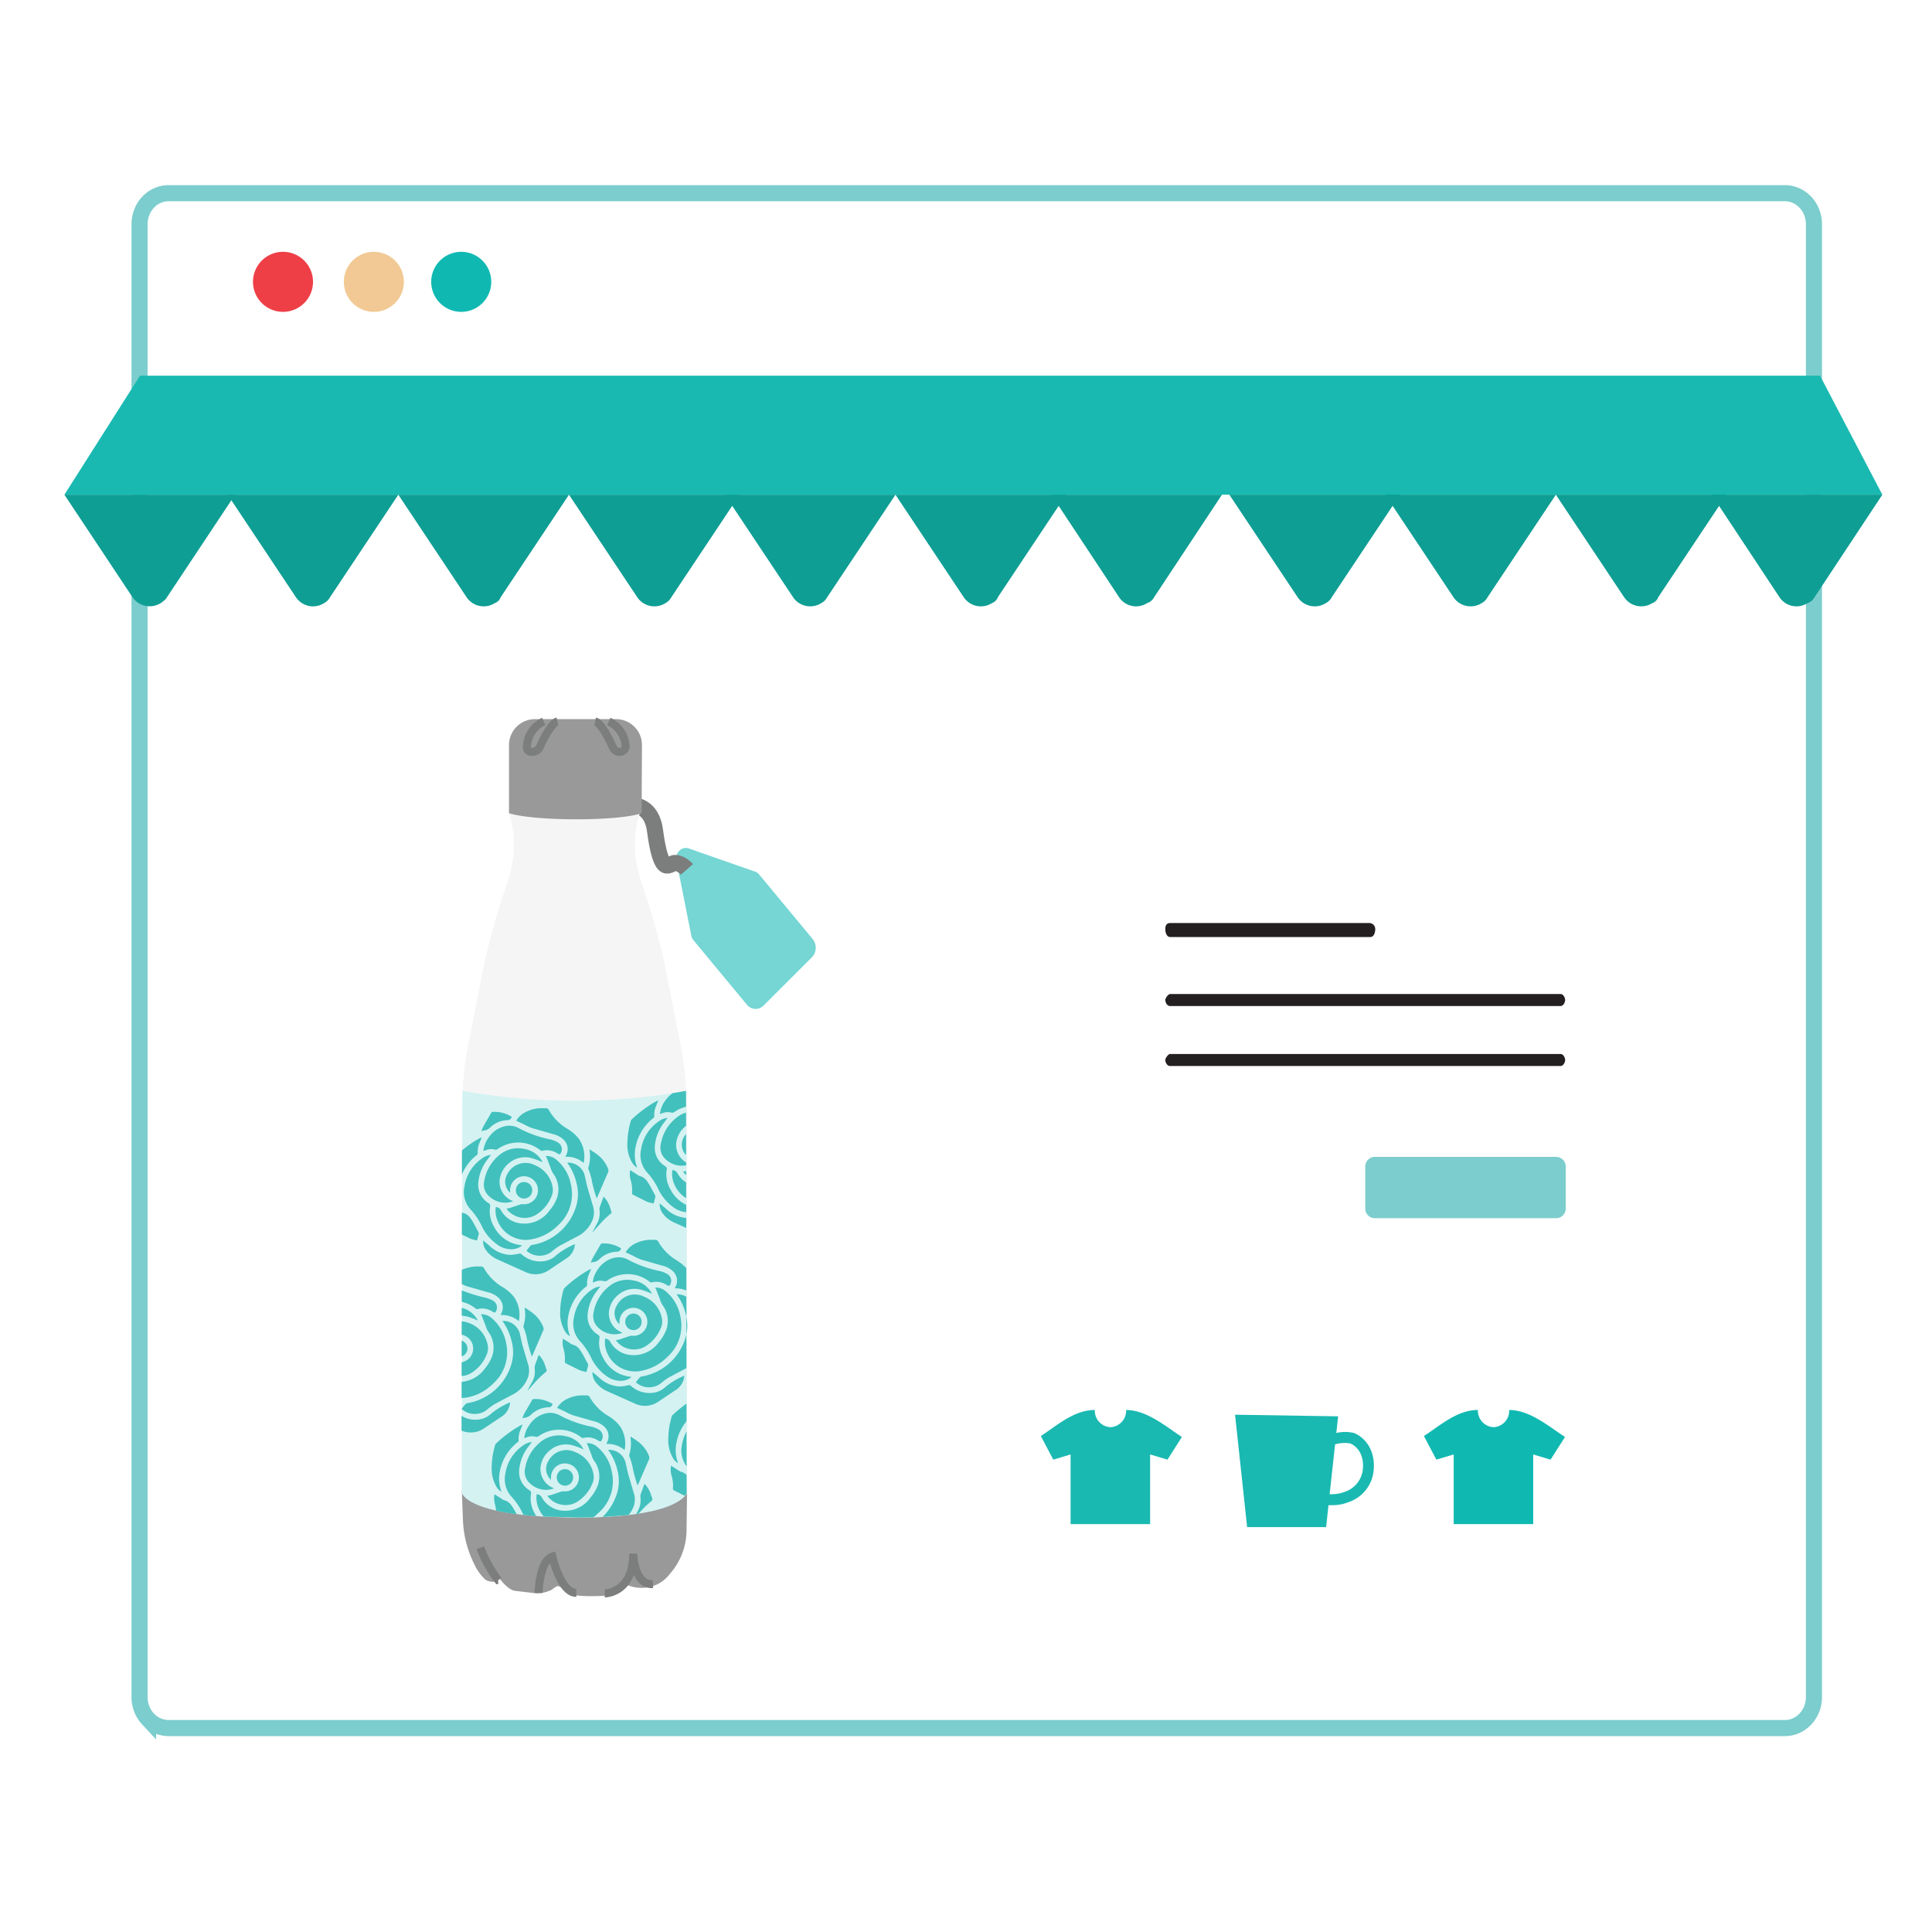 <svg xmlns="http://www.w3.org/2000/svg" xmlns:xlink="http://www.w3.org/1999/xlink" width="180" height="180" fill="none" xmlns:v="https://vecta.io/nano"><path d="M0 0H180V180H0V0Z" fill="#fff"/><mask id="A" maskUnits="userSpaceOnUse" x="0" y="0" width="180" height="180" mask-type="alpha"><path d="M0 0H180V180H0V0Z" fill="#c4c4c4"/></mask><g mask="url(#A)"><path d="M166.295 18H15.705a2.62 2.62 0 0 0-1.912.847c-.507.542-.792 1.277-.792 2.044v137.218c0 .767.285 1.502.792 2.044a2.62 2.62 0 0 0 1.912.847h150.591c.718 0 1.405-.305 1.913-.847s.792-1.277.792-2.044V20.891c0-.767-.285-1.502-.792-2.044S167.013 18 166.295 18z" fill="#fff" stroke="#7ccdcd" stroke-width="1.5" stroke-miterlimit="10"/><path d="M104.917 131.365c.009.201-.021.402-.089.591s-.173.364-.309.512c-.273.3-.654.48-1.06.5a1.54 1.54 0 0 1-1.061-.5c-.273-.301-.416-.697-.397-1.103-1.942 0-3.526 1.452-5.028 2.426l1.156 2.2 1.615-.484v6.492h7.41v-6.492l1.616.484 1.345-2.112c-1.496-.968-3.269-2.514-5.211-2.514h.013z" fill="#19b9b1"/><path d="M140.61 131.365a1.54 1.54 0 0 1-.398 1.103c-.273.3-.655.48-1.061.5-.405-.02-.787-.2-1.06-.5a1.54 1.54 0 0 1-.398-1.103c-1.942 0-3.526 1.452-5.028 2.426l1.157 2.2 1.615-.484v6.492h7.41v-6.492l1.615.484 1.345-2.112c-1.496-.968-3.268-2.514-5.21-2.514h.013z" fill="#0fb9b2"/><path d="M127.681 87.3h-18.666c-.296 0-.447-.371-.447-.742s.151-.559.447-.559h18.522c.076-.005.153.005.225.031s.138.066.193.119a.57.57 0 0 1 .129.187.55.55 0 0 1 .044.223c0 .371-.151.741-.447.741zm17.705 6.429h-36.378c-.295 0-.44-.371-.44-.559s.29-.559.44-.559h36.378c.289 0 .434.371.434.559s-.145.559-.434.559zm0 5.588h-36.378c-.295 0-.44-.371-.44-.56s.29-.559.44-.559h36.378c.289 0 .434.377.434.559s-.145.56-.434.56z" fill="#231f20"/><path d="M57.119 109.957l-4.383.649 3.168 3.085-.738 4.39 3.913-2.087 3.951 2.087-.782-4.39 3.175-3.085-4.345-.649-2-3.957-1.96 3.957h.001zm9.918 13.939H51.132a1.13 1.13 0 0 1-1.049-.698c-.086-.207-.108-.435-.064-.655a1.13 1.13 0 0 1 .313-.58c.212-.212.5-.332.801-.332h15.905c.3 0 .588.12.801.332a1.13 1.13 0 0 1 .249 1.236 1.13 1.13 0 0 1-.419.508c-.187.124-.407.19-.631.189h-.001z" fill="#fff"/><use xlink:href="#C" fill="#ee3f47"/><use xlink:href="#C" x="16.605" fill="#0fb9b2"/><path d="M34.832 29.055a2.8 2.8 0 0 0 2.797-2.797 2.8 2.8 0 0 0-2.797-2.797c-1.545 0-2.797 1.252-2.797 2.797s1.252 2.797 2.797 2.797z" fill="#f2c994"/><path d="M144.978 107.785h-16.882c-.238 0-.467.095-.635.264s-.264.397-.264.635v3.916a.9.9 0 0 0 .899.898h16.882c.238 0 .466-.095.634-.264s.264-.396.264-.634v-3.916a.9.9 0 0 0-.898-.899z" fill="#7ccdcd"/><path d="M126.148 133.508c-.542-.127-1.105-.127-1.647 0l.17-1.552-9.604-.151 1.125 10.471h7.36l.22-2.043c.107.006.214.006.32 0h.095c.497-.004.99-.1 1.452-.283a3.46 3.46 0 0 0 1.502-.999c.403-.461.676-1.02.792-1.622.345-2.011-.648-3.356-1.785-3.821zm.785 3.639c-.088.427-.288.824-.579 1.148s-.665.567-1.08.7c-.351.135-.724.207-1.1.214-.098.007-.197.007-.295 0l.509-4.645c.451-.127.925-.157 1.389-.088.754.289 1.42 1.238 1.156 2.696v-.025z" fill="#19b9b1"/><path d="M70.743 81.493c-.089-.131-.214-.226-.356-.271l-6.242-2.184c-.147-.046-.302-.049-.45-.011s-.286.117-.399.23a1 1 0 0 0-.247.413 1.08 1.08 0 0 0-.033.493l1.393 7.023a.81.81 0 0 0 .214.421l.027.042 4.937 5.957a1.11 1.11 0 0 0 .344.279 1.02 1.02 0 0 0 .415.113 1.01 1.01 0 0 0 .423-.07 1.08 1.08 0 0 0 .367-.242l.003-.003 4.503-4.495a1.2 1.2 0 0 0 .254-.378 1.3 1.3 0 0 0 .103-.456c.007-.158-.015-.316-.064-.464a1.23 1.23 0 0 0-.221-.402l-.002-.003-4.937-5.957-.033-.036z" fill="#75d6d4"/><path d="M57 75.46c.151-.085 1.546-.818 2.725-.239.721.352 1.162 1.086 1.302 2.165.256 1.949.581 3.035.988 3.228.174.085.471-.045.692-.171.276-.155.894.1 1.294.556" stroke="#7c7d7d" stroke-width="1.5" stroke-miterlimit="10"/><path d="M43.023 138.814l.104 2.723a10.04 10.04 0 0 0 1.08 4.233 4.42 4.42 0 0 0 1.05 1.432s.812.437 1.306-.105c0 0 .78 1.056 1.433 1.119l1.981.233a3.3 3.3 0 0 0 1.391-.317c.422-.296.464-.338.632-.359.406.138.774.369 1.075.676.421.359 3.059.258 3.27.216 0 0 1.134-.322 1.24-.702s.656-.386.656-.386a3.37 3.37 0 0 0 2.252.28c.763-.154 1.442-.586 1.905-1.212.992-1.113 1.549-2.548 1.567-4.04l.047-3.791s-.906 2.282-7.586 2.303H50.04s-5.036-.021-7.017-2.303z" fill="#999"/><path d="M53.583 76.066a53.17 53.17 0 0 1-6.16-.301l.004.014a9.63 9.63 0 0 1 .424 3.663 12.22 12.22 0 0 1-.666 3.042c-.789 2.288-1.459 4.615-2.007 6.972l-1.62 8.221c-.354 1.95-.531 3.929-.532 5.911v35.479s.627 1.648 8.598 2.228a33.21 33.21 0 0 0 4.138.045c7.309-.385 8.244-2.273 8.244-2.273v-35.479c0-1.982-.178-3.961-.532-5.911l-1.62-8.22a69.9 69.9 0 0 0-2.007-6.972 12.22 12.22 0 0 1-.666-3.042 9.63 9.63 0 0 1 .424-3.663l.004-.014c-2.001.219-4.014.32-6.027.301" fill="#f5f5f5"/><path d="M47.423 75.764v-6.343a2.43 2.43 0 0 1 .184-.927c.121-.294.299-.561.524-.785s.49-.403.783-.525a2.41 2.41 0 0 1 .924-.184h7.56c.318 0 .633.063.927.186s.56.302.785.528a2.42 2.42 0 0 1 .522.79c.12.295.182.611.18.93l-.035 6.331c-2.221.769-9.988.747-12.354 0h0z" fill="#999"/><path d="M50.182 148.41s.042-2.958 1.285-3.381c0 0 .759 3.373 2.23 3.373m2.647.051s2.655 0 2.655-3.706c0 0 .063 2.961 1.827 2.833m-14.408-.362a11.37 11.37 0 0 1-1.664-3.021m5.907-76.98c-.459.213-.849.549-1.127.972s-.433.915-.447 1.422a.43.43 0 0 0 .028.167c.02.053.051.102.09.143s.086.074.138.096.108.035.165.035h.06c.153.001.303-.043.432-.125a.8.8 0 0 0 .296-.339c.356-.774 1.1-2.253 1.637-2.371m4.784 0a2.72 2.72 0 0 1 1.091.919 2.73 2.73 0 0 1 .478 1.346c.004.074-.008.148-.034.217s-.065.133-.116.186a.54.54 0 0 1-.18.125c-.068.029-.141.043-.215.043a.69.69 0 0 1-.631-.408c-.344-.755-1.112-2.307-1.663-2.428" stroke="#7c7d7d" stroke-width=".75" stroke-miterlimit="10"/><path d="M43.085 101.632c6.9 1.238 13.963 1.238 20.863 0l.059 37.435s-.571 2.317-10.042 2.317c-10.58 0-10.938-2.317-10.938-2.317l.059-37.435z" fill="#d4f2f2"/><path d="M63.946 122.685l.002 1.651a4.01 4.01 0 0 0-.002-1.651zm-14.28-7.252c.883-.188 1.692-.632 2.326-1.276a3.9 3.9 0 0 0 1.116-1.722c.212-.663.242-1.372.088-2.051-.166-.91-.644-1.732-1.35-2.327a1.39 1.39 0 0 0-.466-.277 1.36 1.36 0 0 0-.536-.076c.034.052.064.105.091.161l.367.941a1.85 1.85 0 0 0 .223.509c.251.329.414.717.476 1.126s.019.828-.124 1.216c-.161.407-.387.783-.67 1.116a2.88 2.88 0 0 1-1.115.945 2.87 2.87 0 0 1-1.434.274 2.4 2.4 0 0 1-1.151-.357 2.41 2.41 0 0 1-.834-.872.56.56 0 0 0-.484-.305l-.024.313a2.5 2.5 0 0 0 .248 1.092c.275.601.751 1.086 1.345 1.373a2.82 2.82 0 0 0 1.909.197zm3.191-7.11l.057.1c.365.521.629 1.105.78 1.724.22.767.202 1.583-.05 2.34a5.16 5.16 0 0 1-1.514 2.298 5.14 5.14 0 0 1-2.478 1.189.41.41 0 0 0-.206.071c-.143.153-.268.321-.397.481a1.84 1.84 0 0 0 1.135.466 1.85 1.85 0 0 0 1.176-.35 6.5 6.5 0 0 1 .776-.575l1.651-.871a2.93 2.93 0 0 0 1.46-1.651c.129-.415.118-.861-.03-1.27l-.515-1.748-.245-1.084a1.6 1.6 0 0 0-.609-.834c-.289-.202-.638-.303-.991-.286zm-5.672 4.27l.108.152a2.11 2.11 0 0 0 1.199.688 2.1 2.1 0 0 0 1.366-.204 3.58 3.58 0 0 0 1.49-1.687 1.53 1.53 0 0 0 .116-1.042 2.7 2.7 0 0 0-1.653-1.953c-.445-.222-.958-.261-1.431-.108s-.868.484-1.1.924a1.37 1.37 0 0 0 .244 1.752v-.278a1.3 1.3 0 0 1 .257-.723c.156-.21.371-.368.618-.453a1.29 1.29 0 0 1 .765-.026c.252.068.477.211.647.41s.276.444.305.704-.021.523-.143.754-.311.421-.541.543a1.3 1.3 0 0 1-.752.143.68.68 0 0 0-.275.052l-.943.315a1.74 1.74 0 0 1-.279.037zm-.952 3.29c.429.351.973.53 1.526.504a1.58 1.58 0 0 0 .885-.347l-.061-.023-.063-.012a3.2 3.2 0 0 1-1.472-.551c-.438-.303-.792-.712-1.032-1.187a2.82 2.82 0 0 1-.356-1.836c.021-.066.018-.137-.01-.2s-.077-.115-.139-.145a1.98 1.98 0 0 1-.735-.786 1.99 1.99 0 0 1-.218-1.055c.059-.783.343-1.532.817-2.158l.37-.489a1.61 1.61 0 0 0-.788.299c-.452.3-.835.692-1.125 1.15a3.88 3.88 0 0 0-.56 1.511 2.43 2.43 0 0 0 .039 1.168 2.42 2.42 0 0 0 .581 1.013 6.21 6.21 0 0 1 1.009 1.529 4.45 4.45 0 0 0 1.333 1.615zm3.304-10.791l1.946.559a2.17 2.17 0 0 1 1.006.514c.207.186.343.44.385.716s-.013.558-.156.798a.48.48 0 0 0-.035.097c.618-.035 1.226.169 1.697.571.083-.389.084-.791.005-1.18a2.89 2.89 0 0 0-.466-1.084 3.93 3.93 0 0 0-1.165-.978 4.86 4.86 0 0 1-1.608-1.666.31.31 0 0 0-.133-.15c-.06-.034-.129-.047-.196-.037-.075.006-.15-.003-.226-.003-.615-.02-1.224.13-1.76.434a2.01 2.01 0 0 0-.732.737l.697.321c.239.133.486.251.74.351z" fill="#42c0bd"/><path d="M46.399 107.034c.588-.406 1.291-.61 2.004-.584a3.32 3.32 0 0 1 1.956.728.22.22 0 0 0 .081.039.21.21 0 0 0 .09.004c.235-.06.48-.071.719-.03a1.73 1.73 0 0 1 .67.264c.217.128.262.129.368-.103a.71.71 0 0 0 .051-.387c-.017-.115-.061-.225-.129-.32a.73.73 0 0 0-.261-.225c-.197-.108-.407-.191-.624-.25a10.72 10.72 0 0 1-2.977-1.055 1.82 1.82 0 0 0-.687-.224c-.242-.028-.486-.007-.72.061a2.47 2.47 0 0 0-1.431 1.061c-.266.357-.43.78-.472 1.223l.263-.094a1.31 1.31 0 0 1 .761-.048.34.34 0 0 0 .176.014.34.34 0 0 0 .16-.074zm-.887 4.366a2.25 2.25 0 0 0 1.07.597 2.1 2.1 0 0 0 1.234-.086l-.139-.057a1.91 1.91 0 0 1-1.132-1.893c.036-.322.137-.634.297-.915a2.36 2.36 0 0 1 .636-.721 2.31 2.31 0 0 1 2.163-.392 8.3 8.3 0 0 1 .915.349l-.025-.056c-.173-.314-.417-.585-.711-.79a2.33 2.33 0 0 0-.986-.395c-.39-.086-.794-.083-1.183.007s-.753.267-1.066.516c-.786.612-1.311 1.498-1.472 2.482-.054.241-.046.492.024.73a1.44 1.44 0 0 0 .376.624zm5.686 6.894l1.512-1.012a1.72 1.72 0 0 0 .599-.579 1.73 1.73 0 0 0 .258-.793l-.108.046a6.97 6.97 0 0 0-1.732 1.074 1.97 1.97 0 0 1-.822.427 2.56 2.56 0 0 1-2.309-.597c-.037-.031-.081-.052-.129-.062a.29.29 0 0 0-.143.009 3.81 3.81 0 0 1-.871.107c-.719-.062-1.392-.379-1.9-.892l-.565-.474c.028.002.02.053.02.104.004.287.093.567.257.803a2.64 2.64 0 0 0 1.116.9l2.584 1.159c.358.167.754.234 1.146.196a2.21 2.21 0 0 0 1.086-.416zm-6.767-10.691a.21.21 0 0 0 .055-.068c.014-.027.022-.056.024-.085a2.06 2.06 0 0 1 .126-.872l.251-.622-.28.135a9.73 9.73 0 0 0-1.567 1.097l-.003 2.233c.301-.716.782-1.342 1.394-1.818zm10.414 1.377a6.48 6.48 0 0 1 .254.812 11.86 11.86 0 0 0 .496 1.853l.08-.17.981-2.265c.022-.045.034-.094.035-.144s-.008-.1-.027-.146c-.212-.558-.582-1.041-1.065-1.389-.206-.157-.429-.291-.666-.45v.108a3.59 3.59 0 0 1-.122 1.612c-.005.062.007.124.034.179zm-10.397 6.585l.154-.58c.012-.056.007-.113-.016-.165l-.477-.896c-.236-.387-.456-.801-.96-.906a.22.22 0 0 1-.072-.035l-.045-.029-.003 2.066.781.379a3.71 3.71 0 0 0 .639.166zm1.244-10.545a2.45 2.45 0 0 1 1.558-.657c.096.011.193-.015.271-.072a.39.39 0 0 0 .152-.236l-.053-.042a2.99 2.99 0 0 0-1.742-.417c-.02.002-.039.009-.056.02s-.031.025-.042.041l-.737 1.268c-.074.151-.139.306-.195.464.081-.029.164-.05.249-.063.229-.024.441-.134.594-.306zm3.897 5.871c0-.101-.019-.202-.058-.295s-.096-.179-.167-.25a.75.75 0 0 0-.251-.166c-.094-.038-.194-.057-.295-.056a.76.76 0 0 0-.541.234.77.77 0 0 0-.162.253c-.037.095-.054.196-.052.297.002.203.085.396.229.538a.76.76 0 0 0 1.078-.012c.142-.145.22-.34.218-.543zm6.314 1.504a.81.81 0 0 0-.049.343 2.02 2.02 0 0 1-.179 1.163l-.498.918.127-.119.774-.866a9.75 9.75 0 0 1 .791-.73c.093-.077.122-.138.091-.238l-.185-.549a2.42 2.42 0 0 0-.54-.827l-.331.905zm6.132 7.921a1.37 1.37 0 0 0-.466-.277 1.38 1.38 0 0 0-.536-.077 1.53 1.53 0 0 1 .091.162l.367.941c.048.18.124.351.223.509a2.46 2.46 0 0 1 .476 1.126c.061.409.019.828-.124 1.216a3.98 3.98 0 0 1-.671 1.115 2.87 2.87 0 0 1-1.114.945 2.86 2.86 0 0 1-1.434.275 2.4 2.4 0 0 1-1.151-.357 2.41 2.41 0 0 1-.834-.872.56.56 0 0 0-.2-.22.55.55 0 0 0-.284-.085l-.023.312a2.51 2.51 0 0 0 .248 1.093c.275.601.751 1.086 1.345 1.373a2.82 2.82 0 0 0 1.909.197c.883-.188 1.692-.632 2.326-1.276a3.9 3.9 0 0 0 1.116-1.722 3.91 3.91 0 0 0 .088-2.052 3.97 3.97 0 0 0-1.35-2.326zm1.798 4.43a5.16 5.16 0 0 1-1.514 2.298 5.14 5.14 0 0 1-2.478 1.189.4.4 0 0 0-.206.071c-.143.152-.268.321-.397.481.314.28.715.444 1.135.465a1.84 1.84 0 0 0 1.176-.35 6.67 6.67 0 0 1 .776-.574l1.628-.86-.005-3.129a3.38 3.38 0 0 1-.115.409zm-.73-4.065c.365.521.629 1.106.78 1.724l.063.28-.003-1.871a1.76 1.76 0 0 0-.896-.233l.057.1zm-5.728 4.17l.108.153c.311.357.734.6 1.199.688a2.11 2.11 0 0 0 1.366-.204 3.58 3.58 0 0 0 1.49-1.688 1.53 1.53 0 0 0 .116-1.041 2.7 2.7 0 0 0-1.653-1.953 1.9 1.9 0 0 0-1.431-.109c-.473.153-.868.484-1.1.925-.173.273-.244.599-.199.92a1.37 1.37 0 0 0 .443.831v-.278a1.31 1.31 0 0 1 .875-1.176c.247-.085.513-.094.765-.026a1.3 1.3 0 0 1 .647.411c.17.198.276.444.305.704s-.021.523-.143.754a1.31 1.31 0 0 1-.541.543 1.3 1.3 0 0 1-.752.143.68.68 0 0 0-.275.052l-.943.314a1.54 1.54 0 0 1-.279.037zm-.953 3.291c.429.351.973.53 1.526.504a1.58 1.58 0 0 0 .885-.348l-.061-.022a.35.35 0 0 0-.063-.012c-.529-.058-1.035-.248-1.472-.551a3.21 3.21 0 0 1-1.033-1.188c-.324-.553-.45-1.201-.356-1.836.021-.065.018-.136-.01-.2s-.077-.114-.139-.144a1.98 1.98 0 0 1-.735-.786 1.99 1.99 0 0 1-.218-1.055 4.08 4.08 0 0 1 .817-2.158l.37-.489a1.62 1.62 0 0 0-.788.298c-.452.3-.835.692-1.125 1.151a3.87 3.87 0 0 0-.56 1.51 2.43 2.43 0 0 0 .039 1.169 2.42 2.42 0 0 0 .581 1.013 6.19 6.19 0 0 1 1.009 1.529 4.47 4.47 0 0 0 1.333 1.615zm6.523-10.778a4.87 4.87 0 0 1-1.608-1.667.31.31 0 0 0-.133-.149.32.32 0 0 0-.197-.038c-.074.007-.15-.002-.225-.002a3.33 3.33 0 0 0-1.759.433 2.02 2.02 0 0 0-.732.737l.697.321a6.13 6.13 0 0 0 .74.352l1.946.559a2.17 2.17 0 0 1 1.006.513 1.21 1.21 0 0 1 .229 1.515c-.015.031-.027.063-.035.097a2.61 2.61 0 0 1 1.069.194l-.003-2.09a4.78 4.78 0 0 0-.994-.775z" fill="#42c0bd"/><path d="M57.13 117.211a2.47 2.47 0 0 0-1.431 1.061c-.266.356-.43.779-.472 1.223l.263-.095c.243-.09.508-.107.761-.047.057.019.117.024.176.014a.35.35 0 0 0 .161-.075 3.32 3.32 0 0 1 3.96.144.22.22 0 0 0 .081.04.21.21 0 0 0 .09.003c.235-.06.48-.07.719-.03a1.75 1.75 0 0 1 .67.265c.217.128.262.128.368-.104a.7.7 0 0 0 .051-.386.73.73 0 0 0-.39-.546c-.198-.107-.407-.191-.624-.249-1.039-.203-2.042-.559-2.977-1.055a1.82 1.82 0 0 0-.687-.224c-.242-.028-.486-.007-.72.061zm1.893 2.089c-.39-.086-.794-.083-1.183.007s-.753.267-1.066.516a3.95 3.95 0 0 0-1.472 2.482 1.45 1.45 0 0 0 .4 1.354 2.25 2.25 0 0 0 1.07.597 2.1 2.1 0 0 0 1.234-.086l-.139-.058a1.91 1.91 0 0 1-1.133-1.892 2.38 2.38 0 0 1 .297-.916c.16-.281.377-.526.636-.721a2.33 2.33 0 0 1 1.032-.469 2.32 2.32 0 0 1 1.131.078 8.29 8.29 0 0 1 .914.348c-.007-.016-.014-.037-.025-.055-.173-.315-.417-.585-.711-.791a2.33 2.33 0 0 0-.986-.394zm4.735 8.868l-.108.046c-.627.271-1.211.633-1.732 1.075a1.98 1.98 0 0 1-.822.427 2.56 2.56 0 0 1-1.228-.014 2.57 2.57 0 0 1-1.081-.583c-.037-.031-.081-.053-.129-.062s-.097-.007-.143.008a3.76 3.76 0 0 1-.871.108c-.719-.063-1.392-.379-1.9-.893l-.565-.473c.028.001.02.052.02.104a1.44 1.44 0 0 0 .257.802c.282.398.668.71 1.116.901l2.584 1.159c.358.167.754.234 1.146.195a2.2 2.2 0 0 0 1.086-.416l1.512-1.011a1.73 1.73 0 0 0 .6-.579c.15-.239.238-.512.258-.794zm-9.137-8.306c.023-.019.042-.042.055-.069a.23.23 0 0 0 .024-.085 2.07 2.07 0 0 1 .126-.871l.251-.623-.28.135a11.63 11.63 0 0 0-2.214 1.66c-.033.034-.057.076-.069.121-.197.65-.305 1.324-.321 2.003a3.35 3.35 0 0 0 .432 1.876 1.23 1.23 0 0 0 .478.48l-.031-.096a3.37 3.37 0 0 1-.113-1.845c.209-1.068.8-2.023 1.661-2.686zm-1.915 7.151l1.293.645a3.8 3.8 0 0 0 .639.166l.154-.581a.26.26 0 0 0-.016-.164l-.477-.897c-.236-.386-.456-.8-.96-.905-.026-.007-.05-.019-.072-.035l-.816-.522a1.99 1.99 0 0 0 .048.937 3.1 3.1 0 0 1 .121 1.196.2.2 0 0 0 .024.091c.015.028.037.051.063.069zm3.265-11.097l-.737 1.268a4.56 4.56 0 0 0-.195.463c.081-.028.164-.049.249-.062a.92.92 0 0 0 .593-.307 2.45 2.45 0 0 1 1.558-.656.39.39 0 0 0 .424-.309l-.053-.041a2.99 2.99 0 0 0-1.742-.418c-.02.003-.039.01-.056.02a.13.13 0 0 0-.042.042zm3.808 7.234a.77.77 0 0 0-.058-.296.78.78 0 0 0-.167-.25.77.77 0 0 0-.251-.166c-.094-.038-.194-.057-.295-.056s-.201.023-.294.063a.76.76 0 0 0-.247.171.77.77 0 0 0-.214.551.77.77 0 0 0 .229.538.76.76 0 0 0 1.079-.012c.141-.145.22-.34.217-.543zm3.344-13.831a.56.56 0 0 0-.2-.22.55.55 0 0 0-.284-.085l-.024.313a2.51 2.51 0 0 0 .248 1.092 2.74 2.74 0 0 0 1.065 1.209l-.002-1.459a2.41 2.41 0 0 1-.803-.85zm.792-.208a1.64 1.64 0 0 1-.279.037l.108.153a1.87 1.87 0 0 0 .181.18l-.001-.373-.01.003zm.007-1.498l-.003-1.958a2.56 2.56 0 0 0-.186.264 1.37 1.37 0 0 0 .189 1.694zm-1.456 3.209c-.324-.553-.45-1.201-.356-1.836.021-.065.018-.136-.01-.2s-.077-.114-.139-.144a1.98 1.98 0 0 1-.735-.786 1.99 1.99 0 0 1-.218-1.055 4.08 4.08 0 0 1 .817-2.158l.37-.489a1.62 1.62 0 0 0-.788.298 3.86 3.86 0 0 0-1.125 1.151 3.87 3.87 0 0 0-.56 1.51 2.43 2.43 0 0 0 .04 1.169 2.42 2.42 0 0 0 .581 1.013 6.19 6.19 0 0 1 1.009 1.529 4.46 4.46 0 0 0 1.333 1.615 2.37 2.37 0 0 0 1.246.495l-.001-.68a3.23 3.23 0 0 1-1.463-1.432z" fill="#42c0bd"/><path d="M61.962 102.569c-.266.356-.43.779-.472 1.223l.263-.095c.243-.09.508-.107.761-.047a.35.35 0 0 0 .176.014c.059-.01.114-.036.16-.075a3.14 3.14 0 0 1 1.065-.477l-.002-1.48-1.245.217a2.86 2.86 0 0 0-.706.72zm-.398 4.033a1.45 1.45 0 0 0 .4 1.354 2.25 2.25 0 0 0 1.07.597c.292.069.596.073.89.01v-.262a1.9 1.9 0 0 1-.716-.76 1.92 1.92 0 0 1-.211-1.024 2.35 2.35 0 0 1 .294-.908 2.36 2.36 0 0 1 .628-.718l-.002-1.234a2.64 2.64 0 0 0-.88.463 3.95 3.95 0 0 0-1.472 2.482zm.442 5.976l-.565-.474c.028.001.019.053.02.104a1.44 1.44 0 0 0 .257.802c.282.398.668.71 1.116.901l1.099.493-.002-.934c-.009 0-.017.001-.026 0a3.05 3.05 0 0 1-1.9-.892zm-2.641-3.792l-.031-.095a3.38 3.38 0 0 1-.113-1.846c.209-1.068.8-2.023 1.661-2.686.023-.019.042-.042.055-.068s.022-.056.023-.086a2.07 2.07 0 0 1 .126-.871l.251-.623-.28.135a11.71 11.71 0 0 0-2.214 1.66c-.033.034-.057.076-.069.122a7.5 7.5 0 0 0-.321 2.002 3.35 3.35 0 0 0 .432 1.876 1.23 1.23 0 0 0 .478.48zm.163.753l-.816-.522a1.98 1.98 0 0 0 .048.937 3.1 3.1 0 0 1 .121 1.196c.001.032.009.063.024.091s.037.051.063.069l1.293.645a3.8 3.8 0 0 0 .639.166l.154-.58a.26.26 0 0 0-.016-.165l-.477-.896c-.236-.387-.456-.801-.96-.906a.22.22 0 0 1-.072-.035zm-15.905 20.638a4.62 4.62 0 0 0 2.326-1.276 3.9 3.9 0 0 0 1.116-1.722 3.91 3.91 0 0 0 .088-2.052 3.97 3.97 0 0 0-1.35-2.326 1.38 1.38 0 0 0-1.002-.354 1.43 1.43 0 0 1 .091.162l.367.941a1.87 1.87 0 0 0 .223.509 2.46 2.46 0 0 1 .476 1.126c.062.409.019.827-.124 1.216a3.98 3.98 0 0 1-.67 1.115 2.96 2.96 0 0 1-.944.851c-.372.211-.786.339-1.212.375l-.002 1.502c.208-.002.415-.024.619-.067zm5.581-1.888a2 2 0 0 0-.03-1.271l-.515-1.748-.245-1.083a1.6 1.6 0 0 0-.609-.834 1.59 1.59 0 0 0-.991-.287l.057.1c.365.521.629 1.106.78 1.724a3.96 3.96 0 0 1-.05 2.341 5.16 5.16 0 0 1-1.514 2.298 5.14 5.14 0 0 1-2.478 1.189.4.4 0 0 0-.206.071c-.143.152-.268.321-.397.481.315.28.715.444 1.135.465a1.84 1.84 0 0 0 1.176-.35 6.61 6.61 0 0 1 .776-.574l1.651-.872a2.93 2.93 0 0 0 1.46-1.65zm-3.897-2.004a1.53 1.53 0 0 0 .116-1.041 2.71 2.71 0 0 0-.581-1.186 2.7 2.7 0 0 0-1.072-.767 2.49 2.49 0 0 0-.755-.183l-.002 1.252a1.23 1.23 0 0 1 .208.051 1.3 1.3 0 0 1 .858 1.335 1.3 1.3 0 0 1-.336.769c-.194.212-.451.354-.734.403l-.002 1.283c.283-.017.559-.095.809-.228a3.58 3.58 0 0 0 1.49-1.688zm.134-5.89a2.17 2.17 0 0 1 1.006.513 1.21 1.21 0 0 1 .229 1.515c-.015.031-.027.063-.035.097a2.4 2.4 0 0 1 1.697.571 2.9 2.9 0 0 0 .005-1.181 2.89 2.89 0 0 0-.466-1.084 3.91 3.91 0 0 0-1.165-.977 4.87 4.87 0 0 1-1.608-1.667c-.027-.063-.073-.116-.133-.149s-.129-.047-.197-.038c-.075.007-.15-.002-.225-.002-.526-.01-1.048.099-1.526.318l-.002 1.311c.151.085.31.157.474.214l1.946.559zm-.953 1.569c.235-.06.48-.07.719-.03a1.75 1.75 0 0 1 .67.265c.217.127.262.128.368-.104a.7.7 0 0 0 .051-.386c-.017-.116-.061-.226-.129-.32a.73.73 0 0 0-.261-.226c-.198-.107-.407-.191-.624-.25a14.07 14.07 0 0 1-2.261-.693l-.002 1.066a3.04 3.04 0 0 1 1.298.635.22.22 0 0 0 .081.04.21.21 0 0 0 .09.003zm.025 1.061l-.025-.055c-.154-.279-.365-.522-.618-.715a2.3 2.3 0 0 0-.853-.406l-.001.73c.197.015.391.048.582.098.311.098.617.214.915.348zm.643 10.012l1.512-1.011a1.72 1.72 0 0 0 .599-.579c.149-.239.238-.512.258-.794l-.108.046c-.627.271-1.211.633-1.733 1.075a1.98 1.98 0 0 1-.822.427 2.41 2.41 0 0 1-1.861-.291L43 133.286a2.19 2.19 0 0 0 2.156-.249zm3.647-9.313c.102.265.187.536.254.812a11.85 11.85 0 0 0 .496 1.852l.08-.169.981-2.265c.022-.045.033-.095.035-.145s-.008-.1-.027-.146c-.212-.557-.582-1.04-1.065-1.389-.206-.156-.428-.29-.666-.449v.108a3.59 3.59 0 0 1-.122 1.612c-.005.062.007.123.034.179zm-5.256 1.911c-.001-.163-.053-.321-.149-.451a.77.77 0 0 0-.385-.277l-.002 1.463a.76.76 0 0 0 .536-.735zm5.715 3.809l.774-.866c.25-.258.514-.502.791-.731.093-.076.122-.138.091-.238l-.185-.549a2.41 2.41 0 0 0-.54-.826l-.331.905a.8.8 0 0 0-.049.342 2.02 2.02 0 0 1-.179 1.163l-.498.919.127-.119zm7.744 7.694a3.97 3.97 0 0 0-1.35-2.327 1.39 1.39 0 0 0-.466-.277 1.36 1.36 0 0 0-.536-.076 1.44 1.44 0 0 1 .091.161l.366.941a1.88 1.88 0 0 0 .223.509 2.46 2.46 0 0 1 .476 1.126c.061.409.019.828-.124 1.216a4 4 0 0 1-.671 1.116 2.89 2.89 0 0 1-1.114.945 2.87 2.87 0 0 1-1.434.274 2.4 2.4 0 0 1-1.151-.357 2.41 2.41 0 0 1-.834-.872.56.56 0 0 0-.484-.305l-.023.313a2.5 2.5 0 0 0 .248 1.092c.114.248.264.477.445.681l3.262.086 1.35-.018c.185-.139.359-.291.522-.455a3.9 3.9 0 0 0 1.116-1.722c.212-.663.242-1.372.088-2.051zm2.02 1.891l-.515-1.748-.245-1.084a1.6 1.6 0 0 0-.609-.834 1.59 1.59 0 0 0-.991-.286l.057.099a5.12 5.12 0 0 1 .78 1.725c.22.767.202 1.583-.05 2.34a5.48 5.48 0 0 1-1.312 2.095l2.433-.19a3.13 3.13 0 0 0 .482-.847c.129-.415.118-.861-.03-1.27zm-5.403-3.728c-.445-.222-.958-.261-1.431-.108s-.868.484-1.1.924a1.37 1.37 0 0 0 .244 1.752v-.278a1.3 1.3 0 0 1 .875-1.176 1.29 1.29 0 0 1 .765-.026c.252.068.477.211.647.41s.276.444.305.704-.021.523-.143.754-.311.421-.541.543a1.3 1.3 0 0 1-.752.143.68.68 0 0 0-.275.052l-.943.314a1.64 1.64 0 0 1-.279.038l.108.152a2.11 2.11 0 0 0 1.199.688 2.1 2.1 0 0 0 1.366-.204 3.58 3.58 0 0 0 1.49-1.687 1.53 1.53 0 0 0 .116-1.042 2.7 2.7 0 0 0-.581-1.185 2.69 2.69 0 0 0-1.072-.768zm-4.154 3.884c.021-.066.018-.137-.01-.201s-.077-.114-.139-.144c-.312-.189-.567-.461-.735-.786a1.99 1.99 0 0 1-.218-1.055c.059-.783.343-1.532.817-2.158l.37-.489a1.61 1.61 0 0 0-.788.299c-.452.3-.835.692-1.125 1.15a3.88 3.88 0 0 0-.56 1.511 2.43 2.43 0 0 0 .039 1.168 2.42 2.42 0 0 0 .581 1.013 6.21 6.21 0 0 1 1.009 1.529l.071.125 1.185.105-.141-.231a2.82 2.82 0 0 1-.356-1.836zm7.096-7.326a4.86 4.86 0 0 1-1.608-1.666.31.31 0 0 0-.133-.15c-.06-.034-.129-.047-.197-.037-.075.006-.15-.003-.225-.003a3.34 3.34 0 0 0-1.759.434 2.01 2.01 0 0 0-.732.737l.697.321c.238.133.486.251.74.351l1.946.559a2.17 2.17 0 0 1 1.006.514c.207.186.343.44.385.716a1.21 1.21 0 0 1-.156.798.48.48 0 0 0-.035.097c.618-.035 1.225.169 1.697.571a2.9 2.9 0 0 0 .005-1.18 2.89 2.89 0 0 0-.465-1.084 3.93 3.93 0 0 0-1.165-.978z" fill="#42c0bd"/><path d="M55.758 133.174c-.197-.108-.407-.192-.624-.25a10.72 10.72 0 0 1-2.977-1.055 1.82 1.82 0 0 0-.687-.224c-.242-.028-.486-.007-.72.061a2.47 2.47 0 0 0-1.431 1.061c-.266.357-.43.78-.472 1.223l.263-.094a1.31 1.31 0 0 1 .761-.048.34.34 0 0 0 .176.014c.059-.011.114-.036.16-.075a3.32 3.32 0 0 1 2.004-.583c.713.026 1.399.281 1.956.727.024.019.051.033.081.04s.06.009.09.004c.235-.06.48-.071.719-.03a1.73 1.73 0 0 1 .67.264c.217.128.262.129.368-.104a.7.7 0 0 0 .051-.386c-.017-.115-.061-.225-.129-.32a.73.73 0 0 0-.261-.225zm-4.132 5.491l-.139-.057a1.91 1.91 0 0 1-1.132-1.893c.036-.322.137-.634.297-.915a2.36 2.36 0 0 1 .636-.721 2.31 2.31 0 0 1 2.163-.392 8.3 8.3 0 0 1 .914.349l-.025-.055c-.173-.315-.417-.586-.711-.791a2.33 2.33 0 0 0-.986-.395c-.39-.086-.794-.083-1.183.007s-.753.267-1.066.516c-.785.612-1.311 1.498-1.472 2.482a1.45 1.45 0 0 0 .024.729 1.44 1.44 0 0 0 .376.625 2.25 2.25 0 0 0 1.07.597 2.1 2.1 0 0 0 1.234-.086zm-5.423-4.161c-.033.034-.057.076-.069.122a7.51 7.51 0 0 0-.321 2.002 3.36 3.36 0 0 0 .432 1.876 1.23 1.23 0 0 0 .478.48l-.031-.095a3.38 3.38 0 0 1-.113-1.846c.209-1.068.8-2.023 1.661-2.686a.21.21 0 0 0 .056-.068.2.2 0 0 0 .023-.085 2.06 2.06 0 0 1 .126-.872l.251-.622-.28.135a11.67 11.67 0 0 0-2.214 1.659zm13.206-.219c-.206-.157-.428-.291-.666-.45v.108a3.59 3.59 0 0 1-.122 1.612c-.005.062.007.124.034.179a6.48 6.48 0 0 1 .254.812 11.86 11.86 0 0 0 .496 1.853l.08-.17.981-2.265a.36.36 0 0 0 .035-.144c.002-.05-.008-.1-.027-.146-.212-.558-.582-1.041-1.065-1.389zm-12.45 5.487a.22.22 0 0 1-.072-.035l-.816-.521a1.98 1.98 0 0 0 .048.936l.119.598c.538.12 1.17.229 1.901.322l-.22-.394c-.236-.387-.456-.8-.96-.906zm2.543-7.998a2.45 2.45 0 0 1 1.558-.657.39.39 0 0 0 .425-.308l-.053-.042a2.99 2.99 0 0 0-1.742-.417c-.02.002-.039.009-.056.02s-.031.024-.042.041l-.737 1.268c-.074.151-.139.306-.195.464.081-.029.164-.05.249-.063a.93.93 0 0 0 .593-.306zm3.897 5.871a.76.76 0 0 0-.058-.295.77.77 0 0 0-.167-.251c-.072-.071-.157-.127-.251-.165a.75.75 0 0 0-.295-.057.78.78 0 0 0-.294.063.76.76 0 0 0-.247.171.77.77 0 0 0-.213.551c.003.202.085.395.23.537a.76.76 0 0 0 1.077-.012c.141-.145.22-.339.218-.542zm7.28 2.213c.093-.077.122-.138.091-.238l-.185-.549a2.42 2.42 0 0 0-.54-.827l-.331.905a.81.81 0 0 0-.049.343 2.02 2.02 0 0 1-.179 1.163l-.21.399.218-.032.396-.433a9.59 9.59 0 0 1 .791-.731zm3.288-3.245l-.005-3.244a4.07 4.07 0 0 0-.431 1.28 2.46 2.46 0 0 0 .007 1.029 2.44 2.44 0 0 0 .429.935zm-1.381-4.65c-.197.65-.305 1.324-.321 2.003a3.35 3.35 0 0 0 .432 1.876 1.23 1.23 0 0 0 .478.48l-.031-.096a3.37 3.37 0 0 1-.113-1.845 4.41 4.41 0 0 1 .929-1.965l-.003-1.647a15.84 15.84 0 0 0-1.303 1.072c-.033.034-.057.076-.069.122zm.752 5.112l-.816-.522a1.98 1.98 0 0 0 .048.937 3.1 3.1 0 0 1 .121 1.196c.001.032.009.063.024.091s.037.051.063.069l1.018.513a.86.86 0 0 0 .176-.292l-.003-1.632c-.147-.166-.342-.28-.558-.325a.24.24 0 0 1-.072-.035z" fill="#42c0bd"/></g><g fill="#0e9e94"><path d="M30.75 55.64l6.36-9.549h-15.9l6.36 9.549c.28.418.712.709 1.204.812a1.92 1.92 0 0 0 1.427-.263c.233-.124.424-.315.548-.549z"/><path d="M15.541 55.664l6.36-9.573H6l6.36 9.573a1.95 1.95 0 0 0 .552.523c.217.136.458.228.71.271a1.94 1.94 0 0 0 .759-.022c.249-.057.485-.163.693-.312l.027-.02c.11-.11.329-.22.439-.44z"/><use xlink:href="#D"/><path d="M62.55 55.64l6.36-9.549h-15.9l6.36 9.549c.28.418.712.709 1.204.812a1.92 1.92 0 0 0 1.428-.263c.233-.124.424-.315.548-.549z"/><path d="M77.068 55.64l6.36-9.549h-15.9l6.36 9.549c.28.418.713.709 1.204.812a1.92 1.92 0 0 0 1.427-.263 1.32 1.32 0 0 0 .548-.549z"/><use xlink:href="#D" x="46.318"/><path d="M107.529 55.64l6.317-9.549h-15.9l6.316 9.549c.277.417.706.709 1.195.812a1.9 1.9 0 0 0 1.419-.263c.282-.089.517-.287.653-.549z"/></g><path d="M169.566 35h-61.527-33.468-61.527L6 46.091h61.528 46.318 61.528L169.566 35z" fill="#19b9b1"/><g fill="#0e9e94"><path d="M124.078 55.64l6.36-9.549h-15.901l6.36 9.549c.281.418.713.709 1.205.812s1.004.008 1.427-.263a1.32 1.32 0 0 0 .549-.549z"/><path d="M138.595 55.64l6.36-9.549h-15.9l6.36 9.549c.28.418.713.709 1.205.812a1.92 1.92 0 0 0 1.427-.263c.233-.124.424-.315.548-.549z"/><path d="M154.496 55.64l6.36-9.549h-15.901l6.36 9.549c.281.418.713.709 1.205.812s1.004.008 1.427-.263c.127-.045.241-.117.336-.212s.168-.21.213-.337z"/><path d="M169.057 55.64l6.316-9.549h-15.9l6.317 9.549a1.9 1.9 0 0 0 2.613.549 1.12 1.12 0 0 0 .654-.549z"/></g><defs ><path id="C" d="M26.366 29.055c1.545 0 2.797-1.252 2.797-2.797s-1.252-2.797-2.797-2.797a2.8 2.8 0 0 0-2.797 2.797 2.8 2.8 0 0 0 2.797 2.797z"/><path id="D" d="M46.65 55.64l6.36-9.549h-15.9l6.36 9.549c.28.418.713.709 1.204.812a1.92 1.92 0 0 0 1.427-.263.9.9 0 0 0 .336-.212c.095-.095.167-.21.212-.337z"/></defs></svg>